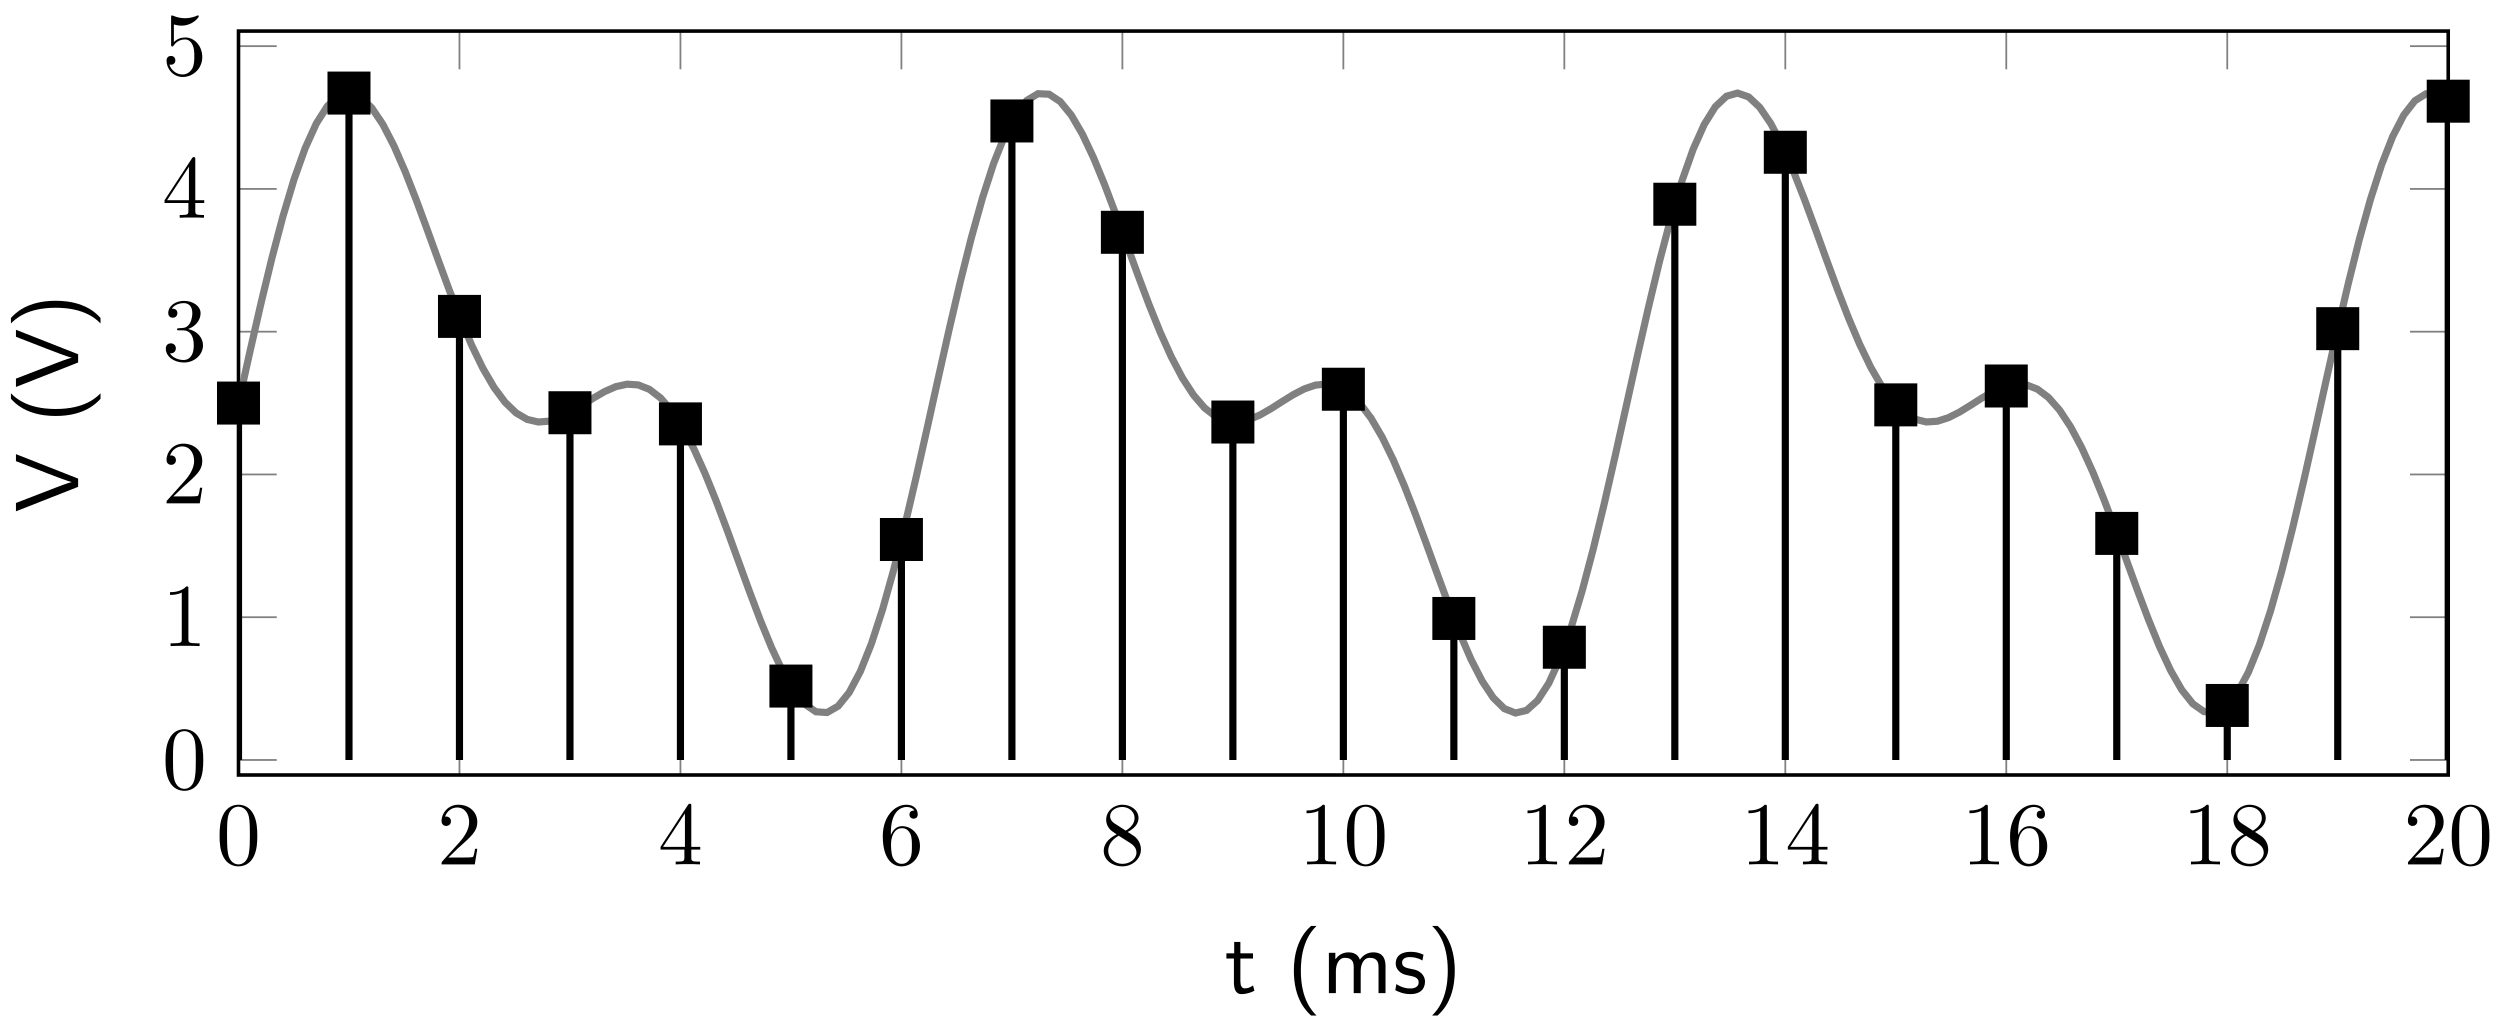 <svg xmlns="http://www.w3.org/2000/svg" xmlns:xlink="http://www.w3.org/1999/xlink" xmlns:inkscape="http://www.inkscape.org/namespaces/inkscape" version="1.1" width="278" height="114" viewBox="0 0 278 114">
<defs>
<path id="font_1_1" d="M.46 .32C.46 .4 .455 .48 .42 .554 .374 .65 .292 .666 .25 .666 .19 .666 .117 .64 .076 .547 .044 .478 .039 .4 .039 .32 .039 .245 .043 .155 .084 .079 .127-.002 .2-.022 .249-.022 .303-.022 .379-.001 .423 .094 .455 .163 .46 .241 .46 .32M.249-0C.21-0 .151 .025 .133 .121 .122 .181 .122 .273 .122 .332 .122 .396 .122 .462 .13 .516 .149 .635 .224 .644 .249 .644 .282 .644 .348 .626 .367 .527 .377 .471 .377 .395 .377 .332 .377 .257 .377 .189 .366 .125 .351 .03 .294-0 .249-0Z"/>
<path id="font_1_3" d="M.127 .077 .233 .18C.389 .318 .449 .372 .449 .472 .449 .586 .359 .666 .237 .666 .124 .666 .05 .574 .05 .485 .05 .429 .1 .429 .103 .429 .12 .429 .155 .441 .155 .482 .155 .508 .137 .534 .102 .534 .094 .534 .092 .534 .089 .533 .112 .598 .166 .635 .224 .635 .315 .635 .358 .554 .358 .472 .358 .392 .308 .313 .253 .251L.061 .037C.05 .026 .05 .024 .05 0H.421L.449 .174H.424C.419 .144 .412 .1 .402 .085 .395 .077 .329 .077 .307 .077H.127Z"/>
<path id="font_1_5" d="M.294 .165V.078C.294 .042 .292 .031 .218 .031H.197V0C.238 .003 .29 .003 .332 .003 .374 .003 .427 .003 .468 0V.031H.447C.373 .031 .371 .042 .371 .078V.165H.471V.196H.371V.651C.371 .671 .371 .677 .355 .677 .346 .677 .343 .677 .335 .665L.028 .196V.165H.294M.3 .196H.056L.3 .569V.196Z"/>
<path id="font_1_7" d="M.132 .328V.352C.132 .605 .256 .641 .307 .641 .331 .641 .373 .635 .395 .601 .38 .601 .34 .601 .34 .556 .34 .525 .364 .51 .386 .51 .402 .51 .432 .519 .432 .558 .432 .618 .388 .666 .305 .666 .177 .666 .042 .537 .042 .316 .042 .049 .158-.022 .251-.022 .362-.022 .457 .072 .457 .204 .457 .331 .368 .427 .257 .427 .189 .427 .152 .376 .132 .328M.251 .006C.188 .006 .158 .066 .152 .081 .134 .128 .134 .208 .134 .226 .134 .304 .166 .404 .256 .404 .272 .404 .318 .404 .349 .342 .367 .305 .367 .254 .367 .205 .367 .157 .367 .107 .35 .071 .32 .011 .274 .006 .251 .006Z"/>
<path id="font_1_8" d="M.163 .457C.117 .487 .113 .521 .113 .538 .113 .599 .178 .641 .249 .641 .322 .641 .386 .589 .386 .517 .386 .46 .347 .412 .287 .377L.163 .457M.309 .362C.381 .399 .43 .451 .43 .517 .43 .609 .341 .666 .25 .666 .15 .666 .069 .592 .069 .499 .069 .481 .071 .436 .113 .389 .124 .377 .161 .352 .186 .335 .128 .306 .042 .25 .042 .151 .042 .045 .144-.022 .249-.022 .362-.022 .457 .061 .457 .168 .457 .204 .446 .249 .408 .291 .389 .312 .373 .322 .309 .362M.209 .32 .332 .242C.36 .223 .407 .193 .407 .132 .407 .058 .332 .006 .25 .006 .164 .006 .092 .068 .092 .151 .092 .209 .124 .273 .209 .32Z"/>
<path id="font_1_2" d="M.294 .64C.294 .664 .294 .666 .271 .666 .209 .602 .121 .602 .089 .602V.571C.109 .571 .168 .571 .22 .597V.079C.22 .043 .217 .031 .127 .031H.095V0C.13 .003 .217 .003 .257 .003 .297 .003 .384 .003 .419 0V.031H.387C.297 .031 .294 .042 .294 .079V.64Z"/>
<path id="font_1_4" d="M.29 .352C.372 .379 .43 .449 .43 .528 .43 .61 .342 .666 .246 .666 .145 .666 .069 .606 .069 .53 .069 .497 .091 .478 .12 .478 .151 .478 .171 .5 .171 .529 .171 .579 .124 .579 .109 .579 .14 .628 .206 .641 .242 .641 .283 .641 .338 .619 .338 .529 .338 .517 .336 .459 .31 .415 .28 .367 .246 .364 .221 .363 .213 .362 .189 .36 .182 .36 .174 .359 .167 .358 .167 .348 .167 .337 .174 .337 .191 .337H.235C.317 .337 .354 .269 .354 .17 .354 .034 .285 .006 .241 .006 .198 .006 .123 .022 .088 .081 .123 .076 .154 .098 .154 .136 .154 .172 .127 .192 .098 .192 .074 .192 .042 .178 .042 .134 .042 .043 .135-.022 .244-.022 .366-.022 .457 .068 .457 .17 .457 .253 .394 .331 .29 .352Z"/>
<path id="font_1_6" d="M.449 .2C.449 .319 .367 .419 .259 .419 .211 .419 .168 .403 .132 .368V.564C.152 .558 .185 .551 .217 .551 .34 .551 .41 .642 .41 .655 .41 .661 .407 .666 .4 .666 .399 .666 .397 .666 .392 .663 .372 .654 .323 .634 .256 .634 .216 .634 .17 .641 .123 .662 .115 .665 .113 .665 .111 .665 .101 .665 .101 .657 .101 .641V.344C.101 .326 .101 .318 .115 .318 .122 .318 .124 .321 .128 .327 .139 .343 .176 .397 .257 .397 .309 .397 .334 .351 .342 .333 .358 .296 .36 .257 .36 .207 .36 .172 .36 .112 .336 .07 .312 .031 .275 .006 .229 .006 .156 .006 .099 .058 .082 .117 .085 .116 .088 .115 .099 .115 .132 .115 .149 .14 .149 .164 .149 .188 .132 .213 .099 .213 .085 .213 .05 .206 .05 .16 .05 .074 .119-.022 .231-.022 .347-.022 .449 .073 .449 .2Z"/>
<clipPath id="clip_2">
<path transform="matrix(1,0,0,-1,26.521,79.287)" d="M0-6.894H245.722V75.832H0Z"/>
</clipPath>
<path id="font_3_105" d="M.332 .027 .316 .086C.29 .065 .258 .053 .226 .053 .189 .053 .175 .083 .175 .136V.386H.316V.444H.175V.571H.106V.444H.019V.386H.103V.119C.103 .059 .117-.011 .186-.011 .256-.011 .307 .014 .332 .027Z"/>
<path id="font_3_85" d="M.332-.25C.284-.202 .157-.073 .157 .25 .157 .306 .16 .423 .201 .541 .242 .657 .299 .717 .332 .75H.271C.239 .72 .172 .659 .126 .536 .086 .429 .079 .323 .079 .25 .079-.073 .223-.206 .271-.25H.332Z"/>
<path id="font_3_75" d="M.713 0V.298C.713 .365 .697 .455 .576 .455 .516 .455 .464 .427 .427 .373 .401 .449 .331 .455 .299 .455 .227 .455 .18 .414 .153 .378V.45H.081V0H.159V.245C.159 .313 .186 .394 .26 .394 .353 .394 .358 .329 .358 .291V0H.436V.245C.436 .313 .463 .394 .537 .394 .63 .394 .635 .329 .635 .291V0H.713Z"/>
<path id="font_3_98" d="M.36 .128C.36 .183 .323 .217 .321 .22 .282 .255 .255 .261 .205 .27 .15 .281 .104 .291 .104 .34 .104 .402 .176 .402 .189 .402 .221 .402 .274 .398 .331 .364L.343 .429C.291 .453 .25 .461 .199 .461 .174 .461 .033 .461 .033 .33 .033 .281 .062 .249 .087 .23 .118 .208 .14 .204 .195 .193 .231 .186 .289 .174 .289 .121 .289 .052 .21 .052 .195 .052 .114 .052 .058 .089 .04 .101L.028 .033C.06 .017 .115-.011 .196-.011 .214-.011 .269-.011 .312 .021 .343 .045 .36 .085 .36 .128Z"/>
<path id="font_3_86" d="M.309 .25C.309 .573 .165 .706 .117 .75H.056C.104 .702 .231 .573 .231 .25 .231 .194 .228 .077 .187-.041 .146-.157 .089-.217 .056-.25H.117C.149-.22 .216-.159 .262-.036 .302 .071 .309 .177 .309 .25Z"/>
<path id="font_3_111" d="M.652 .694H.574L.441 .352C.425 .311 .35 .118 .341 .072H.34C.332 .112 .289 .222 .28 .246L.107 .694H.014L.287 0H.379L.652 .694Z"/>
</defs>
<path transform="matrix(1,0,0,-1,26.521,79.287)" stroke-width=".199" stroke-linecap="butt" stroke-miterlimit="10" stroke-linejoin="miter" fill="none" stroke="#7f807f" d="M0-6.894V-2.642M24.572-6.894V-2.642M49.144-6.894V-2.642M73.716-6.894V-2.642M98.289-6.894V-2.642M122.861-6.894V-2.642M147.433-6.894V-2.642M172.005-6.894V-2.642M196.577-6.894V-2.642M221.15-6.894V-2.642M245.722-6.894V-2.642M0 75.832V71.58M24.572 75.832V71.58M49.144 75.832V71.58M73.716 75.832V71.58M98.289 75.832V71.58M122.861 75.832V71.58M147.433 75.832V71.58M172.005 75.832V71.58M196.577 75.832V71.58M221.15 75.832V71.58M245.722 75.832V71.58"/>
<path transform="matrix(1,0,0,-1,26.521,79.287)" stroke-width=".199" stroke-linecap="butt" stroke-miterlimit="10" stroke-linejoin="miter" fill="none" stroke="#7f807f" d="M0-5.222H4.252M0 10.653H4.252M0 26.528H4.252M0 42.404H4.252M0 58.279H4.252M0 74.155H4.252M245.722-5.222H241.469M245.722 10.653H241.469M245.722 26.528H241.469M245.722 42.404H241.469M245.722 58.279H241.469M245.722 74.155H241.469"/>
<path transform="matrix(1,0,0,-1,26.521,79.287)" stroke-width=".399" stroke-linecap="butt" stroke-miterlimit="10" stroke-linejoin="miter" fill="none" stroke="#000000" d="M0-6.894V75.832H245.722V-6.894H0Z"/>
<use data-text="0" xlink:href="#font_1_1" transform="matrix(9.963,0,0,-9.963,24.03,96.121)"/>
<use data-text="2" xlink:href="#font_1_3" transform="matrix(9.963,0,0,-9.963,48.602,96.121)"/>
<use data-text="4" xlink:href="#font_1_5" transform="matrix(9.963,0,0,-9.963,73.175,96.121)"/>
<use data-text="6" xlink:href="#font_1_7" transform="matrix(9.963,0,0,-9.963,97.747,96.121)"/>
<use data-text="8" xlink:href="#font_1_8" transform="matrix(9.963,0,0,-9.963,122.319,96.121)"/>
<use data-text="1" xlink:href="#font_1_2" transform="matrix(9.963,0,0,-9.963,144.4,96.121)"/>
<use data-text="0" xlink:href="#font_1_1" transform="matrix(9.963,0,0,-9.963,149.381,96.121)"/>
<use data-text="1" xlink:href="#font_1_2" transform="matrix(9.963,0,0,-9.963,168.973,96.121)"/>
<use data-text="2" xlink:href="#font_1_3" transform="matrix(9.963,0,0,-9.963,173.954,96.121)"/>
<use data-text="1" xlink:href="#font_1_2" transform="matrix(9.963,0,0,-9.963,193.545,96.121)"/>
<use data-text="4" xlink:href="#font_1_5" transform="matrix(9.963,0,0,-9.963,198.526,96.121)"/>
<use data-text="1" xlink:href="#font_1_2" transform="matrix(9.963,0,0,-9.963,218.117,96.121)"/>
<use data-text="6" xlink:href="#font_1_7" transform="matrix(9.963,0,0,-9.963,223.098,96.121)"/>
<use data-text="1" xlink:href="#font_1_2" transform="matrix(9.963,0,0,-9.963,242.689,96.121)"/>
<use data-text="8" xlink:href="#font_1_8" transform="matrix(9.963,0,0,-9.963,247.67,96.121)"/>
<use data-text="2" xlink:href="#font_1_3" transform="matrix(9.963,0,0,-9.963,267.261,96.121)"/>
<use data-text="0" xlink:href="#font_1_1" transform="matrix(9.963,0,0,-9.963,272.242,96.121)"/>
<use data-text="0" xlink:href="#font_1_1" transform="matrix(9.963,0,0,-9.963,18.02,87.72)"/>
<use data-text="1" xlink:href="#font_1_2" transform="matrix(9.963,0,0,-9.963,18.02,71.844)"/>
<use data-text="2" xlink:href="#font_1_3" transform="matrix(9.963,0,0,-9.963,18.02,55.968)"/>
<use data-text="3" xlink:href="#font_1_4" transform="matrix(9.963,0,0,-9.963,18.02,40.092)"/>
<use data-text="4" xlink:href="#font_1_5" transform="matrix(9.963,0,0,-9.963,18.02,24.216)"/>
<use data-text="5" xlink:href="#font_1_6" transform="matrix(9.963,0,0,-9.963,18.02,8.341)"/>
<g clip-path="url(#clip_2)">
<path transform="matrix(1,0,0,-1,26.521,79.287)" stroke-width=".797" stroke-linecap="butt" stroke-miterlimit="10" stroke-linejoin="miter" fill="none" stroke="#7f807f" d="M0 34.466 1.235 40.024 2.47 45.431 3.704 50.54 4.939 55.216 6.174 59.335 7.409 62.801 8.643 65.533 9.878 67.479 11.113 68.612 12.348 68.935 13.583 68.478 14.817 67.292 16.052 65.457 17.287 63.066 18.522 60.234 19.756 57.081 20.991 53.736 22.226 50.325 23.461 46.974 24.696 43.798 25.93 40.896 27.165 38.352 28.4 36.227 29.635 34.562 30.869 33.371 32.104 32.649 33.339 32.36 34.574 32.456 35.809 32.863 37.043 33.497 38.278 34.259 39.513 35.05 40.748 35.764 41.982 36.3 43.217 36.566 44.452 36.485 45.687 35.992 46.922 35.046 48.156 33.627 49.391 31.737 50.626 29.403 51.861 26.677 53.095 23.632 54.33 20.358 55.565 16.963 56.8 13.568 58.034 10.3 59.269 7.286 60.504 4.651 61.739 2.514 62.974 .982 64.208 .14 65.443 .052 66.678 .764 67.913 2.292 69.147 4.621 70.382 7.715 71.617 11.506 72.852 15.908 74.087 20.808 75.321 26.079 76.556 31.577 77.791 37.154 79.026 42.659 80.26 47.939 81.495 52.856 82.73 57.277 83.965 61.093 85.2 64.213 86.434 66.57 87.669 68.126 88.904 68.868 90.139 68.81 91.373 67.993 92.608 66.484 93.843 64.367 95.078 61.749 96.313 58.746 97.547 55.484 98.782 52.091 100.017 48.695 101.252 45.415 102.486 42.359 103.721 39.621 104.956 37.272 106.191 35.366 107.426 33.929 108.66 32.966 109.895 32.457 111.13 32.362 112.365 32.618 113.599 33.146 114.834 33.854 116.069 34.644 117.304 35.41 118.539 36.05 119.773 36.467 121.008 36.575 122.243 36.302 123.478 35.595 124.712 34.422 125.947 32.773 127.182 30.664 128.417 28.134 129.651 25.245 130.886 22.076 132.121 18.729 133.356 15.32 134.591 11.97 135.825 8.807 137.06 5.96 138.295 3.552 139.53 1.695 140.764 .485 141.999 0 143.234 .294 144.469 1.399 145.704 3.315 146.938 6.02 148.173 9.459 149.408 13.559 150.643 18.215 151.878 23.311 153.112 28.709 154.347 34.266 155.582 39.826 156.817 45.24 158.051 50.363 159.286 55.055 160.521 59.198 161.756 62.688 162.99 65.448 164.225 67.422 165.46 68.585 166.695 68.938 167.93 68.507 169.164 67.347 170.399 65.534 171.634 63.161 172.869 60.342 174.104 57.198 175.338 53.857 176.573 50.447 177.808 47.093 179.043 43.909 180.277 40.995 181.512 38.436 182.747 36.296 183.982 34.613 185.216 33.406 186.451 32.666 187.686 32.364 188.921 32.446 190.155 32.844 191.39 33.471 192.625 34.231 193.86 35.022 195.095 35.74 196.329 36.285 197.564 36.562 198.799 36.494 200.034 36.018 201.269 35.088 202.503 33.686 203.738 31.813 204.973 29.494 206.208 26.782 207.442 23.746 208.677 20.479 209.912 17.086 211.147 13.69 212.381 10.414 213.616 7.387 214.851 4.737 216.086 2.582 217.321 1.026 218.555 .157 219.79 .041 221.025 .726 222.26 2.222 223.495 4.524 224.729 7.59 225.964 11.36 227.199 15.74 228.434 20.625 229.668 25.884 230.903 31.377 232.138 36.953 233.373 42.463 234.608 47.755 235.842 52.687 237.077 57.128 238.312 60.967 239.547 64.113 240.781 66.5 242.016 68.084 243.251 68.855 244.486 68.825 245.72 68.035"/>
<path transform="matrix(1,0,0,-1,26.521,79.287)" stroke-width=".797" stroke-linecap="butt" stroke-miterlimit="10" stroke-linejoin="miter" fill="none" stroke="#000000" d="M0-5.222V34.466M12.286-5.222V68.938M24.572-5.222V44.104M36.858-5.222V33.391M49.144-5.222V32.151M61.43-5.222V2.996M73.716-5.222V19.295M86.003-5.222V65.836M98.289-5.222V53.454M110.575-5.222V32.357M122.861-5.222V36.005M135.147-5.222V10.514M147.433-5.222V7.313M159.719-5.222V56.576M172.005-5.222V62.355M184.291-5.222V34.266M196.577-5.222V36.365M208.863-5.222V19.972M221.15-5.222V.839M233.436-5.222V42.739M245.722-5.222V68.034"/>
</g>
<path transform="matrix(1,0,0,-1,26.521,79.287)" d="M-1.993 32.474H1.993V36.459H-1.993Z"/>
<path transform="matrix(1,0,0,-1,26.521,79.287)" stroke-width=".797" stroke-linecap="butt" stroke-miterlimit="10" stroke-linejoin="miter" fill="none" stroke="#000000" d="M-1.993 32.474H1.993V36.459H-1.993Z"/>
<path transform="matrix(1,0,0,-1,26.521,79.287)" d="M10.294 66.945H14.279V70.93H10.294Z"/>
<path transform="matrix(1,0,0,-1,26.521,79.287)" stroke-width=".797" stroke-linecap="butt" stroke-miterlimit="10" stroke-linejoin="miter" fill="none" stroke="#000000" d="M10.294 66.945H14.279V70.93H10.294Z"/>
<path transform="matrix(1,0,0,-1,26.521,79.287)" d="M22.58 42.111H26.565V46.096H22.58Z"/>
<path transform="matrix(1,0,0,-1,26.521,79.287)" stroke-width=".797" stroke-linecap="butt" stroke-miterlimit="10" stroke-linejoin="miter" fill="none" stroke="#000000" d="M22.58 42.111H26.565V46.096H22.58Z"/>
<path transform="matrix(1,0,0,-1,26.521,79.287)" d="M34.866 31.398H38.851V35.383H34.866Z"/>
<path transform="matrix(1,0,0,-1,26.521,79.287)" stroke-width=".797" stroke-linecap="butt" stroke-miterlimit="10" stroke-linejoin="miter" fill="none" stroke="#000000" d="M34.866 31.398H38.851V35.383H34.866Z"/>
<path transform="matrix(1,0,0,-1,26.521,79.287)" d="M47.152 30.158H51.137V34.143H47.152Z"/>
<path transform="matrix(1,0,0,-1,26.521,79.287)" stroke-width=".797" stroke-linecap="butt" stroke-miterlimit="10" stroke-linejoin="miter" fill="none" stroke="#000000" d="M47.152 30.158H51.137V34.143H47.152Z"/>
<path transform="matrix(1,0,0,-1,26.521,79.287)" d="M59.438 1.004H63.423V4.989H59.438Z"/>
<path transform="matrix(1,0,0,-1,26.521,79.287)" stroke-width=".797" stroke-linecap="butt" stroke-miterlimit="10" stroke-linejoin="miter" fill="none" stroke="#000000" d="M59.438 1.004H63.423V4.989H59.438Z"/>
<path transform="matrix(1,0,0,-1,26.521,79.287)" d="M71.724 17.303H75.709V21.288H71.724Z"/>
<path transform="matrix(1,0,0,-1,26.521,79.287)" stroke-width=".797" stroke-linecap="butt" stroke-miterlimit="10" stroke-linejoin="miter" fill="none" stroke="#000000" d="M71.724 17.303H75.709V21.288H71.724Z"/>
<path transform="matrix(1,0,0,-1,26.521,79.287)" d="M84.01 63.844H87.995V67.829H84.01Z"/>
<path transform="matrix(1,0,0,-1,26.521,79.287)" stroke-width=".797" stroke-linecap="butt" stroke-miterlimit="10" stroke-linejoin="miter" fill="none" stroke="#000000" d="M84.01 63.844H87.995V67.829H84.01Z"/>
<path transform="matrix(1,0,0,-1,26.521,79.287)" d="M96.296 51.462H100.281V55.447H96.296Z"/>
<path transform="matrix(1,0,0,-1,26.521,79.287)" stroke-width=".797" stroke-linecap="butt" stroke-miterlimit="10" stroke-linejoin="miter" fill="none" stroke="#000000" d="M96.296 51.462H100.281V55.447H96.296Z"/>
<path transform="matrix(1,0,0,-1,26.521,79.287)" d="M108.582 30.365H112.567V34.35H108.582Z"/>
<path transform="matrix(1,0,0,-1,26.521,79.287)" stroke-width=".797" stroke-linecap="butt" stroke-miterlimit="10" stroke-linejoin="miter" fill="none" stroke="#000000" d="M108.582 30.365H112.567V34.35H108.582Z"/>
<path transform="matrix(1,0,0,-1,26.521,79.287)" d="M120.868 34.012H124.853V37.997H120.868Z"/>
<path transform="matrix(1,0,0,-1,26.521,79.287)" stroke-width=".797" stroke-linecap="butt" stroke-miterlimit="10" stroke-linejoin="miter" fill="none" stroke="#000000" d="M120.868 34.012H124.853V37.997H120.868Z"/>
<path transform="matrix(1,0,0,-1,26.521,79.287)" d="M133.154 8.521H137.139V12.506H133.154Z"/>
<path transform="matrix(1,0,0,-1,26.521,79.287)" stroke-width=".797" stroke-linecap="butt" stroke-miterlimit="10" stroke-linejoin="miter" fill="none" stroke="#000000" d="M133.154 8.521H137.139V12.506H133.154Z"/>
<path transform="matrix(1,0,0,-1,26.521,79.287)" d="M145.44 5.321H149.426V9.306H145.44Z"/>
<path transform="matrix(1,0,0,-1,26.521,79.287)" stroke-width=".797" stroke-linecap="butt" stroke-miterlimit="10" stroke-linejoin="miter" fill="none" stroke="#000000" d="M145.44 5.321H149.426V9.306H145.44Z"/>
<path transform="matrix(1,0,0,-1,26.521,79.287)" d="M157.727 54.584H161.712V58.569H157.727Z"/>
<path transform="matrix(1,0,0,-1,26.521,79.287)" stroke-width=".797" stroke-linecap="butt" stroke-miterlimit="10" stroke-linejoin="miter" fill="none" stroke="#000000" d="M157.727 54.584H161.712V58.569H157.727Z"/>
<path transform="matrix(1,0,0,-1,26.521,79.287)" d="M170.013 60.362H173.998V64.347H170.013Z"/>
<path transform="matrix(1,0,0,-1,26.521,79.287)" stroke-width=".797" stroke-linecap="butt" stroke-miterlimit="10" stroke-linejoin="miter" fill="none" stroke="#000000" d="M170.013 60.362H173.998V64.347H170.013Z"/>
<path transform="matrix(1,0,0,-1,26.521,79.287)" d="M182.299 32.273H186.284V36.258H182.299Z"/>
<path transform="matrix(1,0,0,-1,26.521,79.287)" stroke-width=".797" stroke-linecap="butt" stroke-miterlimit="10" stroke-linejoin="miter" fill="none" stroke="#000000" d="M182.299 32.273H186.284V36.258H182.299Z"/>
<path transform="matrix(1,0,0,-1,26.521,79.287)" d="M194.585 34.372H198.57V38.357H194.585Z"/>
<path transform="matrix(1,0,0,-1,26.521,79.287)" stroke-width=".797" stroke-linecap="butt" stroke-miterlimit="10" stroke-linejoin="miter" fill="none" stroke="#000000" d="M194.585 34.372H198.57V38.357H194.585Z"/>
<path transform="matrix(1,0,0,-1,26.521,79.287)" d="M206.871 17.979H210.856V21.964H206.871Z"/>
<path transform="matrix(1,0,0,-1,26.521,79.287)" stroke-width=".797" stroke-linecap="butt" stroke-miterlimit="10" stroke-linejoin="miter" fill="none" stroke="#000000" d="M206.871 17.979H210.856V21.964H206.871Z"/>
<path transform="matrix(1,0,0,-1,26.521,79.287)" d="M219.157-1.153H223.142V2.832H219.157Z"/>
<path transform="matrix(1,0,0,-1,26.521,79.287)" stroke-width=".797" stroke-linecap="butt" stroke-miterlimit="10" stroke-linejoin="miter" fill="none" stroke="#000000" d="M219.157-1.153H223.142V2.832H219.157Z"/>
<path transform="matrix(1,0,0,-1,26.521,79.287)" d="M231.443 40.747H235.428V44.732H231.443Z"/>
<path transform="matrix(1,0,0,-1,26.521,79.287)" stroke-width=".797" stroke-linecap="butt" stroke-miterlimit="10" stroke-linejoin="miter" fill="none" stroke="#000000" d="M231.443 40.747H235.428V44.732H231.443Z"/>
<path transform="matrix(1,0,0,-1,26.521,79.287)" d="M243.729 66.042H247.714V70.027H243.729Z"/>
<path transform="matrix(1,0,0,-1,26.521,79.287)" stroke-width=".797" stroke-linecap="butt" stroke-miterlimit="10" stroke-linejoin="miter" fill="none" stroke="#000000" d="M243.729 66.042H247.714V70.027H243.729Z"/>
<path transform="matrix(1,0,0,-1,26.521,79.287)" stroke-width=".797" stroke-linecap="butt" stroke-miterlimit="10" stroke-linejoin="miter" fill="none" stroke="#000000" d=""/>
<use data-text="t" xlink:href="#font_3_105" transform="matrix(9.963,0,0,-9.963,136.186,110.435)"/>
<use data-text="(" xlink:href="#font_3_85" transform="matrix(9.963,0,0,-9.963,143.09,110.435)"/>
<use data-text="m" xlink:href="#font_3_75" transform="matrix(9.963,0,0,-9.963,146.966,110.435)"/>
<use data-text="s" xlink:href="#font_3_98" transform="matrix(9.963,0,0,-9.963,154.876,110.435)"/>
<use data-text=")" xlink:href="#font_3_86" transform="matrix(9.963,0,0,-9.963,158.692,110.435)"/>
<use data-text="V" xlink:href="#font_3_111" transform="matrix(0,-9.963,-9.963,-0,8.688,56.997)"/>
<use data-text="(" xlink:href="#font_3_85" transform="matrix(0,-9.963,-9.963,-0,8.688,47.044)"/>
<use data-text="V" xlink:href="#font_3_111" transform="matrix(0,-9.963,-9.963,-0,8.688,43.169)"/>
<use data-text=")" xlink:href="#font_3_86" transform="matrix(0,-9.963,-9.963,-0,8.688,36.524)"/>
</svg>
